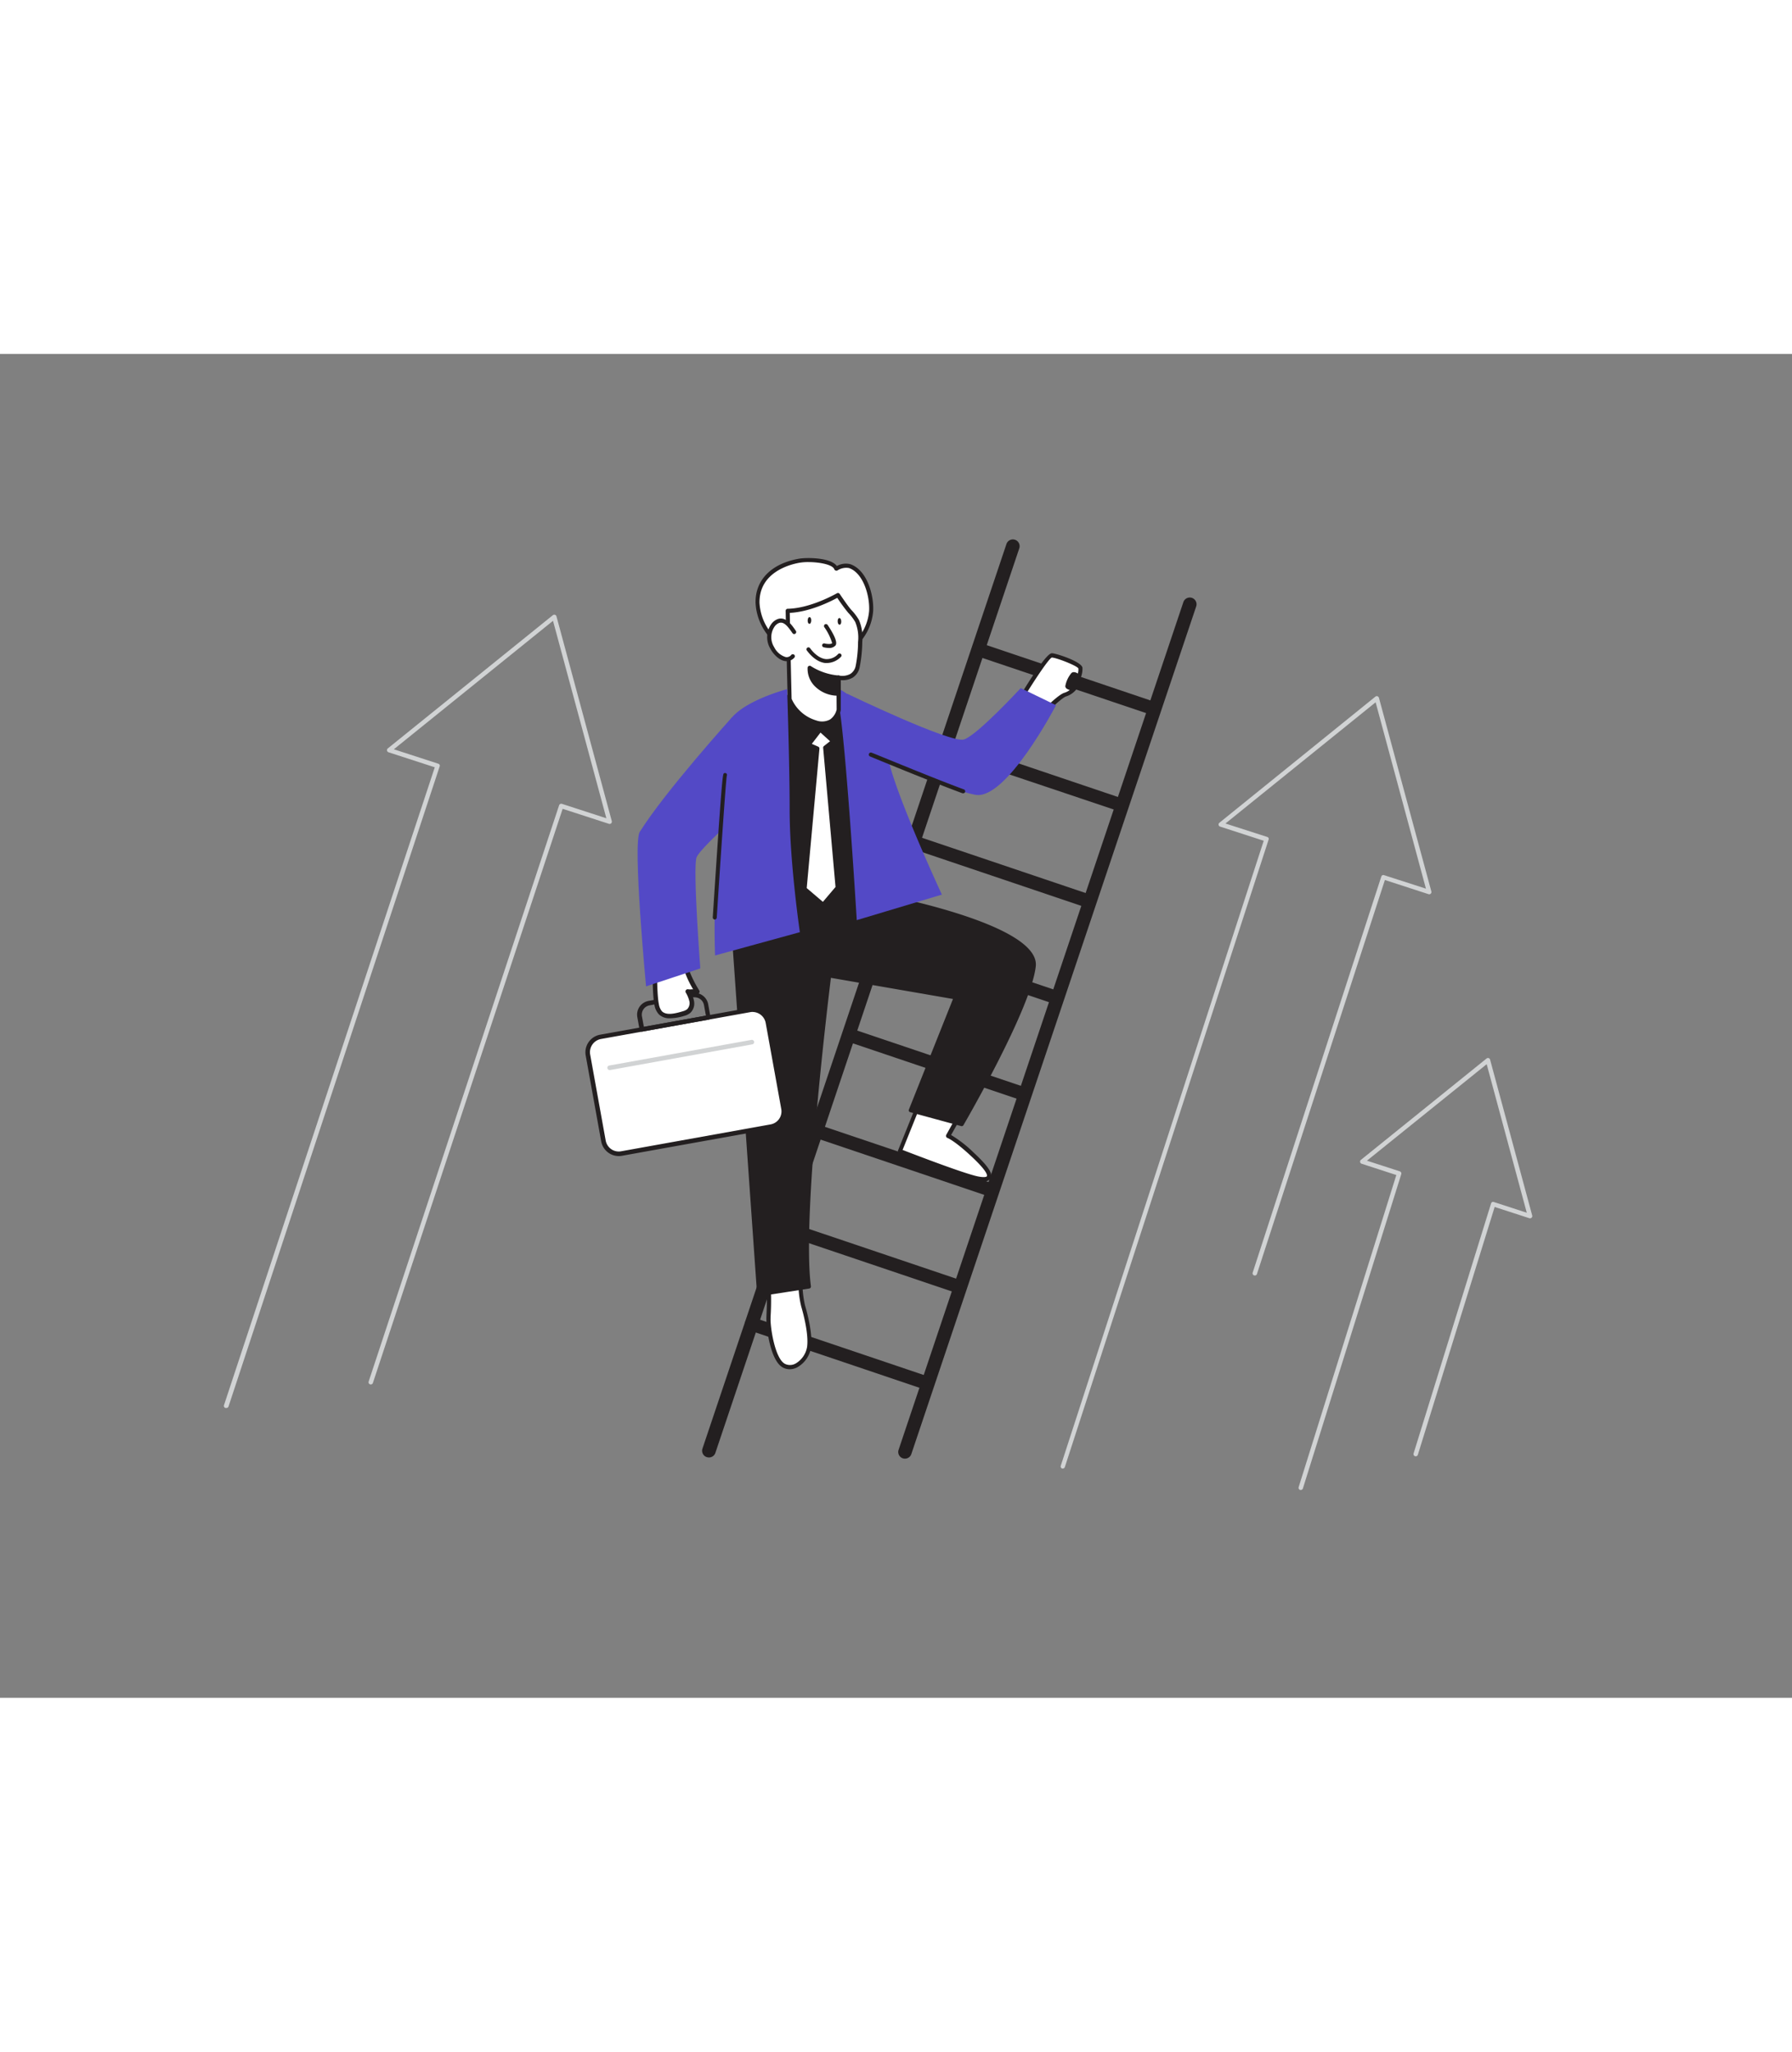 <svg xmlns="http://www.w3.org/2000/svg" viewBox="0 0 400 300" data-imageid="career-flatline-152cb" imageName="Career" class="illustrations_image" style="width: 262px;"><rect x="0" y="0" width="400" height="300" fill="#808080" stroke="none"/><g id="_164_career_flatline" data-name="#164_career_flatline"><path d="M50.47,235.3l-.15,0a.49.49,0,0,1-.32-.63L97.05,92.28,86.73,88.93a.5.5,0,0,1-.16-.87l36.84-29.74a.5.5,0,0,1,.47-.08.49.49,0,0,1,.33.34l12.35,45.71a.54.54,0,0,1-.14.5.51.51,0,0,1-.5.11l-10.33-3.35L83.24,229.71a.5.5,0,0,1-.63.32.49.49,0,0,1-.32-.63L124.8,100.76a.51.51,0,0,1,.63-.32l9.92,3.22L123.44,59.58,87.91,88.26l9.92,3.22a.5.5,0,0,1,.3.25.46.46,0,0,1,0,.38L51,235A.51.51,0,0,1,50.47,235.3Z" fill="#d1d3d4"/><path d="M237.26,248.83a.45.45,0,0,1-.16,0,.5.5,0,0,1-.32-.63l45.3-139.52-9.73-3.16a.49.49,0,0,1-.16-.86L307,76.51a.5.5,0,0,1,.47-.09.55.55,0,0,1,.33.35L319.5,120a.5.5,0,0,1-.14.49.48.48,0,0,1-.5.11l-9.73-3.16-28.56,87.95a.5.5,0,0,1-.63.32.49.49,0,0,1-.32-.63l28.71-88.42a.48.48,0,0,1,.25-.29.5.5,0,0,1,.38,0l9.33,3L307.06,77.77l-33.52,27.06,9.33,3a.5.5,0,0,1,.29.24.53.53,0,0,1,0,.39l-45.46,140A.5.5,0,0,1,237.26,248.83Z" fill="#d1d3d4"/><path d="M290.36,253.6l-.15,0a.5.5,0,0,1-.33-.63l21.8-69.67-7.75-2.52a.48.48,0,0,1-.33-.38.49.49,0,0,1,.17-.48l28.05-22.63a.48.48,0,0,1,.46-.09.47.47,0,0,1,.33.34l9.4,34.8a.5.5,0,0,1-.64.6l-7.74-2.51L316.5,245.7a.5.5,0,1,1-.95-.3l17.28-55.77a.53.53,0,0,1,.25-.3.5.5,0,0,1,.38,0l7.34,2.39-8.95-33.16L305.12,180.1l7.34,2.38a.51.51,0,0,1,.32.63l-21.95,70.14A.48.48,0,0,1,290.36,253.6Z" fill="#d1d3d4"/><path d="M158.22,246.35a1.6,1.6,0,0,1-.47-.08,1.5,1.5,0,0,1-.95-1.9L224.66,42.42a1.5,1.5,0,0,1,2.85,1l-67.86,202A1.51,1.51,0,0,1,158.22,246.35Z" fill="#231f20"/><path d="M202,246.62a1.61,1.61,0,0,1-.48-.08,1.49,1.49,0,0,1-.94-1.9L264.15,55.39a1.5,1.5,0,0,1,2.85,1L203.42,245.6A1.51,1.51,0,0,1,202,246.62Z" fill="#231f20"/><path d="M257,80.49a1.61,1.61,0,0,1-.48-.08L218,67.44a1.5,1.5,0,0,1,1-2.85l38.49,13a1.5,1.5,0,0,1-.48,2.92Z" fill="#231f20"/><path d="M249.74,102a1.61,1.61,0,0,1-.48-.08L210.77,89a1.5,1.5,0,0,1,1-2.85l38.49,13a1.5,1.5,0,0,1,.95,1.9A1.52,1.52,0,0,1,249.74,102Z" fill="#231f20"/><path d="M242.49,123.51a1.61,1.61,0,0,1-.48-.08l-38.49-13a1.5,1.5,0,0,1,1-2.85l38.49,13a1.5,1.5,0,0,1,.95,1.9A1.52,1.52,0,0,1,242.49,123.51Z" fill="#231f20"/><path d="M235.24,145a1.61,1.61,0,0,1-.48-.08l-38.49-13a1.5,1.5,0,0,1,1-2.84l38.49,13a1.5,1.5,0,0,1,.95,1.9A1.52,1.52,0,0,1,235.24,145Z" fill="#231f20"/><path d="M228,166.53a1.61,1.61,0,0,1-.48-.08l-38.49-13a1.5,1.5,0,0,1,1-2.84l38.49,13a1.5,1.5,0,0,1-.48,2.93Z" fill="#231f20"/><path d="M220.74,188a1.61,1.61,0,0,1-.48-.08l-38.49-13a1.5,1.5,0,1,1,1-2.84l38.49,13a1.5,1.5,0,0,1-.48,2.93Z" fill="#231f20"/><path d="M213.49,209.54a1.59,1.59,0,0,1-.48-.07l-38.49-13a1.5,1.5,0,1,1,1-2.84l38.49,13a1.5,1.5,0,0,1-.48,2.92Z" fill="#231f20"/><path d="M206.24,231.05a1.34,1.34,0,0,1-.48-.08l-38.49-13a1.5,1.5,0,1,1,1-2.84l38.49,13a1.5,1.5,0,0,1-.48,2.92Z" fill="#231f20"/><path d="M178.4,46.17c-4.94.87-9.39,3.85-9.3,9.38a12.24,12.24,0,0,0,4.42,8.76,13.85,13.85,0,0,0,13.82,2.74,11.39,11.39,0,0,0,7.08-9.67c.18-3.32-1.3-8.8-4.8-10a4.12,4.12,0,0,0-3,.6C186,46,180.46,45.8,178.4,46.17Z" fill="#fff"/><path d="M182.91,68.32a14.9,14.9,0,0,1-9.69-3.66,12.62,12.62,0,0,1-4.57-9.1c-.09-5.08,3.52-8.76,9.67-9.84h0c1.69-.3,7.08-.31,8.48,1.63a4.07,4.07,0,0,1,3-.41c3.8,1.31,5.29,7,5.1,10.47a11.86,11.86,0,0,1-7.37,10.06A12.47,12.47,0,0,1,182.91,68.32Zm-2.46-21.85a11.29,11.29,0,0,0-2,.15h0c-2.13.37-9,2.12-8.92,8.92A11.72,11.72,0,0,0,173.82,64a13.4,13.4,0,0,0,13.35,2.65A11,11,0,0,0,194,57.36c.18-3.3-1.28-8.45-4.49-9.56a3.56,3.56,0,0,0-2.6.55.44.44,0,0,1-.4,0,.46.46,0,0,1-.29-.29C185.81,47,182.85,46.47,180.45,46.47Zm-2-.3h0Z" fill="#231f20"/><path d="M205.51,166.5,200.88,178s13.54,5.3,17.2,6.08,3.78-.89-1.14-5.44c-3.84-3.55-5.32-4-5.32-4l2.48-4.45Z" fill="#fff"/><path d="M219.54,184.7a7.73,7.73,0,0,1-1.55-.2c-3.66-.78-16.73-5.88-17.28-6.1a.44.44,0,0,1-.25-.25.47.47,0,0,1,0-.35l4.63-11.47a.51.51,0,0,1,.25-.25.43.43,0,0,1,.35,0l8.6,3.64a.44.44,0,0,1,.25.27.46.46,0,0,1,0,.38l-2.24,4a26.82,26.82,0,0,1,5,3.89c4.08,3.77,4.19,5,3.83,5.74A1.58,1.58,0,0,1,219.54,184.7Zm-18.07-7c2.34.9,13.49,5.2,16.71,5.89,1.48.31,2,.13,2.09,0s.4-.91-3.64-4.64c-3.66-3.39-5.13-3.92-5.15-3.93a.44.44,0,0,1-.28-.27.48.48,0,0,1,0-.39l2.23-4-7.69-3.27Z" fill="#231f20"/><path d="M178.74,205.69a22.78,22.78,0,0,0,.52,6.83c.85,2.86,1.66,6.74,1.34,9.2s-2.94,5.41-5.53,4.21-3.63-8.67-3.54-10.69.34-7.27-.22-10Z" fill="#fff"/><path d="M176.3,226.66a3.27,3.27,0,0,1-1.42-.32c-3.06-1.41-3.87-9.56-3.81-11.12V215c.09-2.12.31-7.08-.22-9.65a.48.48,0,0,1,.1-.4.5.5,0,0,1,.38-.15l7.42.45a.42.42,0,0,1,.32.15.47.47,0,0,1,.11.34,22.5,22.5,0,0,0,.51,6.66c.42,1.41,1.76,6.27,1.35,9.39a6.21,6.21,0,0,1-3,4.39A3.7,3.7,0,0,1,176.3,226.66Zm-4.44-20.93A58.92,58.92,0,0,1,172,215v.23c-.09,2.07,1,9.19,3.27,10.25a2.56,2.56,0,0,0,2.39-.14,5.31,5.31,0,0,0,2.5-3.71c.38-2.94-.92-7.64-1.32-9a22,22,0,0,1-.58-6.53Z" fill="#231f20"/><path d="M162.78,114.8c1.36-.85,31.94,5.85,31.94,5.85s37.06,6.71,36.07,16S214.7,172,214.7,172l-11.4-3.12,10-25.14-28.25-4.89s-6.69,53-4.52,69.43L169.47,210Z" fill="#231f20"/><path d="M169.47,210.4a.39.39,0,0,1-.27-.1A.42.42,0,0,1,169,210l-6.69-95.16a.46.46,0,0,1,.2-.4c1.41-.88,25.06,4.21,32.28,5.79,1.51.28,37.43,6.89,36.41,16.47-1,9.28-15.53,34.41-16.15,35.48a.45.45,0,0,1-.5.2l-11.4-3.11a.44.44,0,0,1-.27-.23.41.41,0,0,1,0-.36L212.72,144l-27.25-4.72c-.64,5.23-6.5,53.47-4.46,68.86a.45.45,0,0,1-.37.5l-11.1,1.72Zm-6.23-95.24,6.64,94.29,10.2-1.59c-2-16.79,4.51-68.59,4.57-69.12a.45.45,0,0,1,.18-.3.46.46,0,0,1,.34-.08l28.24,4.89a.42.42,0,0,1,.31.22.46.46,0,0,1,0,.38l-9.86,24.69,10.6,2.89c1.66-2.89,15-26.26,15.86-34.83.78-7.29-25.51-13.67-35.71-15.51C183.62,118.67,165.93,115.08,163.24,115.16Z" fill="#231f20"/><path d="M183.56,76.05s9.54,5.36,11.39,14.6-.23,30-.23,30l-23.61-1s2.31-26.17,0-33.51-1.88-5.48.35-6.2S179.41,71.45,183.56,76.05Z" fill="#231f20"/><path d="M194.72,121.09h0l-23.61-1a.46.46,0,0,1-.31-.15.44.44,0,0,1-.11-.33c0-.26,2.28-26.16,0-33.34l-.4-1.27c-1.13-3.57-1.37-4.31-1-4.85a1.21,1.21,0,0,1,1-.43,5,5,0,0,0,1-.2,11.1,11.1,0,0,0,2.36-1.7c2.73-2.28,6.85-5.71,10.14-2.14.92.52,9.74,5.82,11.55,14.87,1.84,9.2-.14,29.28-.22,30.13A.44.44,0,0,1,194.72,121.09Zm-23.13-1.84,22.73,1c.28-3,1.87-21.1.2-29.46-1.79-8.93-11.09-14.26-11.18-14.31a.31.31,0,0,1-.11-.09c-2.53-2.8-5.56-.67-9,2.18a10.46,10.46,0,0,1-2.65,1.86,6.05,6.05,0,0,1-1.21.23,2.1,2.1,0,0,0-.41.07,24.64,24.64,0,0,0,1.15,4.08l.4,1.27C173.7,92.92,171.9,115.61,171.59,119.25Z" fill="#231f20"/><path d="M183.28,73s1.87,0,3.54,3.65c1.59,3,4.42,49.75,4.42,49.75l19-5.7s-10.37-22.35-12-30.47A22.26,22.26,0,0,0,183.28,73Z" fill="#5349c6" class="target-color"/><path d="M187.16,72.31l0,7.22s-.73,4-5.12,2.8a9.05,9.05,0,0,1-5.83-5.17s-.37-15.21-.46-19.79c5.34-.09,11.21-3.52,11.21-3.52s1.84,2.75,2.63,3.62a10.88,10.88,0,0,1,1.65,2.18,9.58,9.58,0,0,1,.68,4.66,29.93,29.93,0,0,1-.54,5.43C190.71,73.15,187.16,72.31,187.16,72.31Z" fill="#fff"/><path d="M183.64,83a5.8,5.8,0,0,1-1.68-.25,9.43,9.43,0,0,1-6.14-5.45.4.4,0,0,1,0-.15s-.37-15.21-.45-19.79a.44.44,0,0,1,.13-.33.43.43,0,0,1,.32-.14c5.15-.08,10.92-3.42,11-3.46a.46.46,0,0,1,.61.14s1.83,2.74,2.59,3.57a12,12,0,0,1,1.72,2.27,10.09,10.09,0,0,1,.73,4.89,30.24,30.24,0,0,1-.56,5.52,3.58,3.58,0,0,1-1.55,2.43,4.44,4.44,0,0,1-2.69.57l0,6.69a4.52,4.52,0,0,1-1.9,2.92A3.93,3.93,0,0,1,183.64,83Zm-6.94-6a8.7,8.7,0,0,0,5.5,4.82,3.76,3.76,0,0,0,3.07-.21,3.69,3.69,0,0,0,1.48-2.23l-.05-7.14a.46.46,0,0,1,.17-.36.49.49,0,0,1,.39-.09,3.76,3.76,0,0,0,2.56-.36A2.75,2.75,0,0,0,191,69.65a28.5,28.5,0,0,0,.53-5.35,9.11,9.11,0,0,0-.62-4.44,10.76,10.76,0,0,0-1.58-2.08,38.87,38.87,0,0,1-2.44-3.33c-1.35.74-6.06,3.14-10.6,3.36C176.36,62.64,176.67,75.9,176.7,77.07Z" fill="#231f20"/><path d="M187.12,75.86A7,7,0,0,1,182.3,74a5,5,0,0,1-1.6-3.92,14,14,0,0,0,6.46,2.2Z" fill="#231f20"/><path d="M187,76.3a7.24,7.24,0,0,1-5-2,5.49,5.49,0,0,1-1.73-4.29.44.44,0,0,1,.26-.34.42.42,0,0,1,.42,0,13.74,13.74,0,0,0,6.23,2.12.44.44,0,0,1,.43.44l0,3.55a.45.45,0,0,1-.42.44Zm.13-.45h0Zm-6-4.95a5.07,5.07,0,0,0,1.46,2.83,6.33,6.33,0,0,0,4.06,1.68l0-2.68A14,14,0,0,1,181.16,70.9Z" fill="#231f20"/><path d="M184.33,60.79s2.32,3.47,1.77,4.07-2.1.2-2.1.2" fill="#fff"/><path d="M185,65.64a4.73,4.73,0,0,1-1.13-.15.44.44,0,1,1,.22-.85c.52.13,1.41.2,1.66-.08A12.15,12.15,0,0,0,184,61a.45.45,0,0,1,.12-.62.46.46,0,0,1,.62.12c1.66,2.5,2.25,4.05,1.72,4.62A1.84,1.84,0,0,1,185,65.64Z" fill="#231f20"/><ellipse cx="187.38" cy="59.7" rx="0.4" ry="0.75" transform="translate(-2.2 7.41) rotate(-2.25)" fill="#231f20"/><ellipse cx="180.68" cy="59.51" rx="0.75" ry="0.4" transform="translate(115.84 238.34) rotate(-88.3)" fill="#231f20"/><path d="M177.27,62.06c-.77-1.08-2-3-3.56-2.44a2.6,2.6,0,0,0-1.08.8,4.67,4.67,0,0,0-.24,5.21c.73,1.44,3,3.62,4.6,1.81" fill="#fff"/><path d="M175.6,68.58a1.32,1.32,0,0,1-.28,0c-1.52-.18-2.85-1.77-3.34-2.73a5.06,5.06,0,0,1,.3-5.7,3.16,3.16,0,0,1,1.27-.94c1.8-.67,3.12,1.21,3.91,2.34l.18.26a.46.46,0,0,1-.1.64.45.45,0,0,1-.64-.11l-.19-.27c-.9-1.28-1.78-2.4-2.84-2a2.28,2.28,0,0,0-.89.68,4.18,4.18,0,0,0-.18,4.7,4.27,4.27,0,0,0,2.63,2.24,1.34,1.34,0,0,0,1.21-.52.47.47,0,0,1,.65,0,.46.46,0,0,1,0,.65A2.27,2.27,0,0,1,175.6,68.58Z" fill="#231f20"/><path d="M175.7,74.84s.56,16.83.56,27c0,11.65,2.28,27.25,2.28,27.25l-18.93,5.2a182.32,182.32,0,0,1,.7-23.12c.76-8.55,2.08-20.56,1.74-26.63S175.7,74.84,175.7,74.84Z" fill="#5349c6" class="target-color"/><path d="M184.62,69a3.11,3.11,0,0,1-.43,0c-2.38-.27-4-2.71-4.1-2.81a.44.44,0,0,1,.12-.61.45.45,0,0,1,.62.12s1.49,2.2,3.46,2.42A3.44,3.44,0,0,0,187.08,67a.44.44,0,0,1,.63,0,.43.43,0,0,1,0,.62A4.44,4.44,0,0,1,184.62,69Z" fill="#231f20"/><polygon points="183.09 83.86 180.49 87.24 182.45 88.08 179.59 119.43 183.73 122.97 186.97 119.15 184.19 87.9 185.99 86.49 183.09 83.86" fill="#fff"/><path d="M183.73,123.43a.48.48,0,0,1-.3-.11l-4.13-3.54a.48.48,0,0,1-.16-.39l2.83-31-1.66-.71a.48.48,0,0,1-.26-.31.49.49,0,0,1,.08-.39l2.6-3.38a.44.44,0,0,1,.32-.17.49.49,0,0,1,.35.11l2.9,2.63a.48.48,0,0,1,.15.36.43.43,0,0,1-.18.34l-1.6,1.25,2.75,31a.47.47,0,0,1-.1.34l-3.24,3.81a.43.43,0,0,1-.31.16Zm-3.66-4.19,3.61,3.08L186.5,119l-2.76-31.06a.46.46,0,0,1,.17-.4l1.37-1.08-2.13-1.93-1.94,2.52,1.42.62a.46.46,0,0,1,.28.46Z" fill="#231f20"/><rect x="132.63" y="149.25" width="40.81" height="26.46" rx="3.46" transform="translate(-26.45 29.8) rotate(-10.24)" fill="#fff"/><path d="M138.09,179.07a4,4,0,0,1-3.89-3.26l-3.47-19.23a4,4,0,0,1,3.19-4.6l33.35-6a4,4,0,0,1,4.6,3.2l3.47,19.23a4,4,0,0,1-3.19,4.6h0l-33.35,6A3.49,3.49,0,0,1,138.09,179.07ZM168,146.89a3.07,3.07,0,0,0-.53.05l-33.35,6a3,3,0,0,0-2.39,3.44l3.47,19.23a3,3,0,0,0,1.23,1.91,2.94,2.94,0,0,0,2.21.48L172,172a2.95,2.95,0,0,0,2.39-3.43l-3.48-19.24a3,3,0,0,0-2.9-2.43Zm4.08,25.6h0Z" fill="#231f20"/><path d="M136.07,159.86a.49.49,0,0,1-.49-.42.5.5,0,0,1,.4-.58l31.76-5.73a.5.5,0,1,1,.18,1l-31.76,5.74Z" fill="#d1d3d4"/><path d="M143.26,151.3a.51.51,0,0,1-.49-.41l-.51-2.84a3.12,3.12,0,0,1,2.51-3.62l9.69-1.75a3.06,3.06,0,0,1,2.33.51,3.09,3.09,0,0,1,1.29,2l.51,2.84a.45.45,0,0,1-.08.37.49.49,0,0,1-.32.21l-14.84,2.68ZM155,143.63a2.43,2.43,0,0,0-.38,0L145,145.42a2.11,2.11,0,0,0-1.71,2.45l.43,2.35,13.85-2.5-.43-2.35a2.11,2.11,0,0,0-2.07-1.74Z" fill="#231f20"/><path d="M152.21,132.61s.46,2.77,1,4.7a26.61,26.61,0,0,0,2.45,5c-.71-.19-1.41.13-2.11,0a6.93,6.93,0,0,1,.87,2.2,2.41,2.41,0,0,1-.67,2.18,3.3,3.3,0,0,1-1.13.55c-1.46.45-3.92,1.12-5.18-.13a3.57,3.57,0,0,1-.82-1.83c-.58-2.74-.41-11.07-.37-12.42" fill="#fff"/><path d="M149.55,148.31a3.37,3.37,0,0,1-2.46-.86,4,4,0,0,1-1-2.08c-.64-3.05-.39-12.45-.38-12.54a.5.5,0,0,1,.51-.49.51.51,0,0,1,.49.52c-.08,2.41-.16,9.84.36,12.3a3.21,3.21,0,0,0,.68,1.58c1,1,3,.51,4.68,0a2.71,2.71,0,0,0,.95-.45,1.94,1.94,0,0,0,.51-1.73,6.82,6.82,0,0,0-.82-2,.5.5,0,0,1,.53-.73,2.55,2.55,0,0,0,.82,0l.29,0a22.11,22.11,0,0,1-2-4.29c-.54-1.93-1-4.63-1-4.75a.49.49,0,0,1,.41-.57.51.51,0,0,1,.58.41,47.32,47.32,0,0,0,1,4.64,25.75,25.75,0,0,0,2.38,4.83.5.5,0,0,1-.55.75,2.34,2.34,0,0,0-.95,0l-.21,0a6,6,0,0,1,.55,1.64,2.88,2.88,0,0,1-.85,2.63,3.51,3.51,0,0,1-1.3.64A11.33,11.33,0,0,1,149.55,148.31Z" fill="#231f20"/><path d="M163.41,81.1s-14.93,16.53-20.61,25.6c-1.62,2.59,1.41,34.48,1.41,34.48l12.11-4s-1.69-22.18-.85-24.75,17.85-17.1,17.85-17.1Z" fill="#5349c6" class="target-color"/><path d="M161.8,94c-.22.13-2.27,31.8-2.27,31.8" fill="#fff"/><path d="M159.53,126.27h0a.47.47,0,0,1-.43-.49c2.07-31.91,2.22-32,2.51-32.16a.45.45,0,0,1,.62.16.47.47,0,0,1,0,.4c-.22,1.13-1.46,19.5-2.24,31.66A.47.47,0,0,1,159.53,126.27Z" fill="#231f20"/><path d="M228,76.69s5.72-9.44,6.75-9.41,6.29,1.94,6.38,2.84a4.64,4.64,0,0,1-.32,1.92s-1-.85-1.36-.52-1.6,2.44-1.13,2.77a3.39,3.39,0,0,0,1.41.38,4.27,4.27,0,0,1-2,1.36c-1.32.42-5,4.22-5,4.22Z" fill="#fff"/><path d="M232.79,80.71a.47.47,0,0,1-.28-.09l-4.76-3.57a.45.45,0,0,1-.12-.6c3.88-6.39,6.29-9.63,7.16-9.63h0c.91,0,6.69,1.88,6.83,3.25a5.18,5.18,0,0,1-.36,2.14.45.45,0,0,1-.71.18,3.23,3.23,0,0,0-.81-.48,6.67,6.67,0,0,0-1,2.06,3.06,3.06,0,0,0,1.08.24.46.46,0,0,1,.39.26.49.49,0,0,1,0,.47,4.78,4.78,0,0,1-2.24,1.52c-.89.29-3.4,2.67-4.77,4.11A.47.47,0,0,1,232.79,80.71Zm-4.16-4.14,4.11,3.07c.93-1,3.65-3.66,4.87-4a3.71,3.71,0,0,0,1.18-.62,2.32,2.32,0,0,1-.7-.3.74.74,0,0,1-.3-.55,6.26,6.26,0,0,1,1.36-2.92c.38-.38,1-.19,1.44.1a3.25,3.25,0,0,0,.12-1.14c-.32-.61-4.87-2.4-5.94-2.43C234.16,68,231.19,72.38,228.63,76.57Z" fill="#231f20"/><path d="M189.1,75.86S212.22,87,215.17,86.07,227.84,74.6,227.84,74.6l7.88,3.82s-11.07,21.27-18,20-25.54-10.14-25.54-10.14Z" fill="#5349c6" class="target-color"/><path d="M194.43,89.45S208,95.08,215,97.63" fill="#fff"/><path d="M215,98.08a.44.44,0,0,1-.16,0c-6.87-2.52-20.43-8.13-20.56-8.19a.46.46,0,1,1,.35-.84c.13,0,13.67,5.65,20.53,8.17a.46.46,0,0,1,.27.58A.45.45,0,0,1,215,98.08Z" fill="#231f20"/></g></svg>